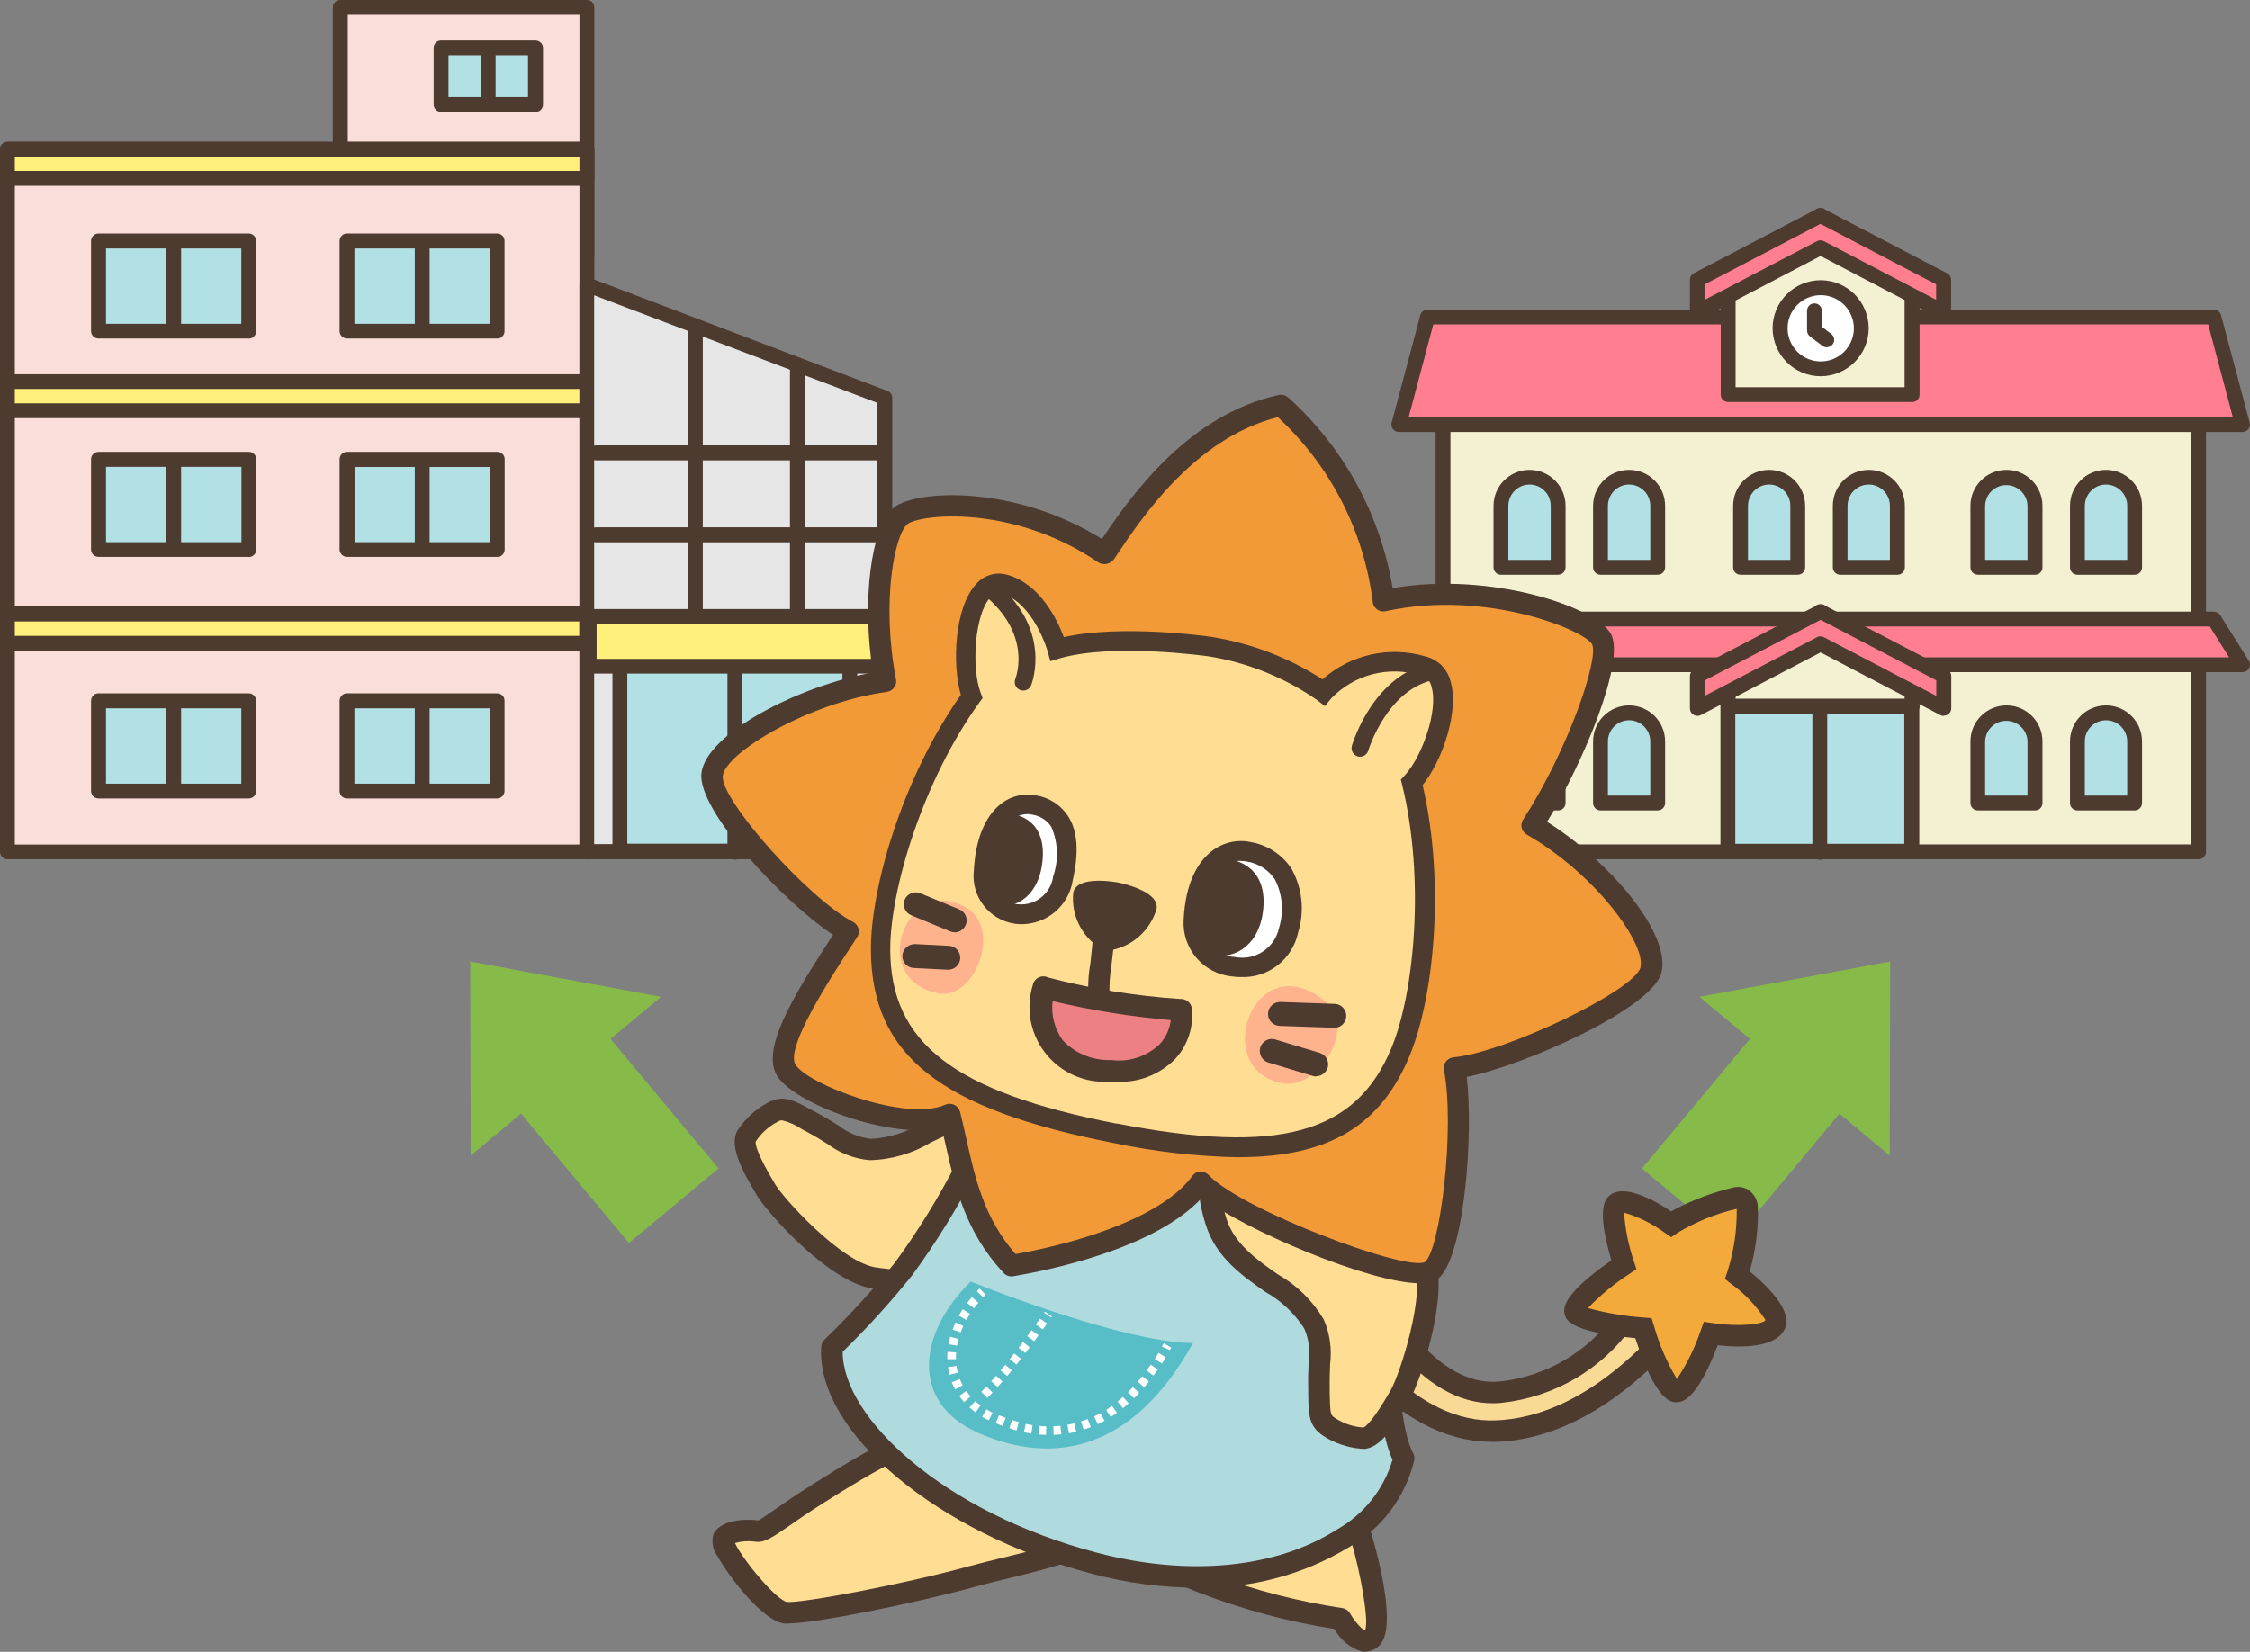 <?xml version="1.0" encoding="UTF-8"?><svg id="b" xmlns="http://www.w3.org/2000/svg" xmlns:xlink="http://www.w3.org/1999/xlink" viewBox="0 0 156.16 114.67" width="156.16" height="114.67"><rect x="0" y="0" width="156.16" height="114.67" fill="#808080" stroke="none"/><defs><style>.em{clip-path:url(#dx);}.en{fill:#fff;}.eo{fill:#57bdc6;}.ep{fill:#ffde93;}.eq{fill:#f4f1d3;}.er{fill:#ffef7b;}.es{fill:#e6e6e6;}.et{fill:#b1e1e5;}.eu{fill:#4e3b30;}.ev{fill:#f4aa3b;}.ew{fill:#ff7e90;}.ex{fill:none;}.ey{fill:#faded9;}.ez{clip-path:url(#ds);}.fa{fill:#f29a37;}.fb{fill:#f9da95;}.fc{fill:#ed8082;}.fd{fill:#afdade;}.fe{fill:#87bb49;}.ff{opacity:.45;}.fg{fill:#ff7e86;}</style><clipPath id="ds"><rect class="ex" x="86.41" y="68.46" width="6.42" height="6.78"/></clipPath><clipPath id="dx"><rect class="ex" x="62.46" y="62.51" width="5.79" height="6.47"/></clipPath></defs><g id="c"><g id="d"><path id="e" class="fe" d="m32.67,80.22l13.21-11.02-13.24-2.45.03,13.47Z"/><rect id="f" class="fe" x="37.89" y="70.39" width="8.09" height="15.06" transform="translate(-40.16 44.91) rotate(-39.81)"/><path id="g" class="fe" d="m131.16,80.22l-13.21-11.02,13.24-2.45-.03,13.47Z"/><rect id="h" class="fe" x="114.36" y="73.87" width="15.06" height="8.09" transform="translate(-16 121.67) rotate(-50.19)"/><rect id="i" class="ey" x="23.62" y=".52" width="17.12" height="17.22"/><g id="j"><g id="k"><path id="l" class="eu" d="m40.74,18.25h-17.12c-.29,0-.52-.23-.52-.52h0V.52c0-.29.23-.52.52-.52h0s17.12,0,17.12,0c.28,0,.52.23.51.52h0v17.22c0,.28-.23.52-.51.52h0m-16.6-1.03h16.08V1.03h-16.08v16.19Z"/><rect id="m" class="ey" x=".52" y="10.36" width="40.22" height="48.78"/><path id="n" class="eu" d="m40.74,59.65H.52c-.28,0-.52-.23-.52-.51,0,0,0,0,0,0V10.36c0-.28.23-.52.52-.51h40.22c.28,0,.51.23.51.51v48.78c0,.28-.23.52-.51.52m-39.71-1.03h39.19V10.87H1.03v47.75Z"/><rect id="o" class="er" x=".52" y="10.36" width="40.22" height="2.03"/><path id="p" class="eu" d="m40.74,12.9H.52C.23,12.91,0,12.67,0,12.39c0,0,0,0,0,0v-2.03c0-.28.23-.52.52-.51h40.22c.28,0,.51.23.51.51v2.03c0,.28-.23.52-.51.52h0M1.03,11.87h39.19v-1H1.03v1Z"/><rect id="q" class="er" x=".52" y="26.48" width="40.22" height="2.03"/><path id="r" class="eu" d="m40.74,29.03H.52c-.28,0-.52-.23-.52-.51,0,0,0,0,0,0v-2.03c0-.28.23-.51.52-.51h40.22c.28,0,.52.23.51.52h0v2.03c0,.28-.23.52-.51.52h0M1.03,28h39.19v-1H1.03v1Z"/><rect id="s" class="er" x=".52" y="42.61" width="40.22" height="2.03"/><path id="t" class="eu" d="m40.74,45.16H.52c-.28,0-.52-.23-.52-.51,0,0,0,0,0,0v-2.03c0-.28.23-.52.51-.52,0,0,0,0,0,0h40.22c.28,0,.52.23.51.52h0v2.03c0,.28-.23.52-.51.52m-39.71-1.03h39.19v-1H1.03v1Z"/><path id="u" class="es" d="m40.74,59.13h20.69v-31.5l-20.69-7.86v39.36Z"/><path id="v" class="eu" d="m61.42,59.65h-20.69c-.28,0-.51-.23-.51-.51V19.77c0-.28.23-.52.51-.52.06,0,.13.01.19.03l20.68,7.86c.2.08.33.27.33.48v31.5c0,.28-.23.51-.52.51m-20.17-1.03h19.66v-30.63l-19.66-7.47v38.1Z"/><rect id="w" class="et" x="43.02" y="45.42" width="15.97" height="13.67"/><path id="x" class="eu" d="m58.99,59.6h-15.97c-.28,0-.52-.23-.51-.52v-13.67c0-.28.23-.52.51-.52h15.97c.28,0,.51.23.51.52v13.67c0,.28-.23.52-.51.52m-15.45-1.03h14.93v-12.64h-14.93v12.64Z"/><path id="y" class="eu" d="m51.01,59.68c-.28,0-.52-.23-.52-.51h0v-13.88c-.01-.29.21-.53.49-.54.29-.01.53.21.54.49,0,.02,0,.03,0,.05v13.87c0,.28-.23.52-.51.52h0"/><rect id="z" class="er" x="40.9" y="42.8" width="20.42" height="3.45"/><path id="aa" class="eu" d="m61.32,46.76h-20.42c-.28,0-.52-.23-.51-.52v-3.44c0-.28.23-.52.51-.52h20.42c.28,0,.52.23.51.52h0v3.45c0,.28-.23.52-.51.52m-19.9-1.03h19.38v-2.42h-19.39v2.42Z"/><path id="ab" class="eu" d="m48.27,43.18c-.28,0-.52-.23-.52-.51h0v-19.92c-.01-.29.21-.53.49-.54.29-.01.53.21.54.49,0,.02,0,.03,0,.05v19.92c0,.28-.23.52-.51.52h0"/><path id="ac" class="eu" d="m55.35,43.18c-.28,0-.52-.23-.52-.51h0v-17.1c.01-.29.25-.51.54-.49.27.01.48.23.49.49v17.1c0,.28-.23.52-.51.52h0"/><path id="ad" class="eu" d="m61.3,31.96h-19.93c-.28,0-.52-.23-.52-.52,0-.28.23-.52.52-.52h19.93c.28,0,.52.23.52.52,0,.28-.23.52-.52.52h0"/><path id="ae" class="eu" d="m61.3,37.65h-19.93c-.28,0-.52-.23-.52-.52,0-.28.23-.52.52-.52h19.93c.28,0,.52.23.52.52,0,.28-.23.52-.52.52h0"/><rect id="af" class="et" x="24.09" y="16.72" width="10.43" height="6.26"/><path id="ag" class="eu" d="m34.52,23.5h-10.43c-.28,0-.52-.23-.52-.51,0,0,0,0,0,0v-6.26c0-.28.23-.52.51-.52,0,0,0,0,0,0h10.43c.28,0,.52.23.51.52h0v6.26c0,.28-.23.52-.51.52h0m-9.91-1.03h9.4v-5.23h-9.4v5.23Z"/><path id="ah" class="eu" d="m29.31,23.28c-.28,0-.52-.23-.52-.51,0,0,0,0,0,0v-5.93c-.01-.29.21-.53.49-.54.29-.01.53.21.54.49,0,.02,0,.03,0,.05v5.94c0,.28-.23.52-.51.52,0,0,0,0,0,0"/><rect id="ai" class="et" x="30.62" y="3.32" width="6.55" height="3.93"/><path id="aj" class="eu" d="m37.17,7.77h-6.55c-.28,0-.52-.23-.52-.51h0v-3.93c0-.28.23-.52.52-.51h6.55c.28,0,.52.23.52.51h0v3.93c0,.28-.23.52-.52.51h0m-6.04-1.03h5.52v-2.9h-5.52v2.9Z"/><path id="ak" class="eu" d="m33.89,7.64c-.28,0-.52-.23-.52-.51,0,0,0,0,0,0v-3.73c.01-.29.25-.51.54-.49.27.01.48.23.49.49v3.73c0,.28-.23.52-.51.52,0,0,0,0,0,0"/><rect id="al" class="et" x="6.84" y="16.72" width="10.43" height="6.26"/><path id="am" class="eu" d="m17.27,23.5H6.84c-.28,0-.52-.23-.52-.51,0,0,0,0,0,0v-6.26c0-.28.23-.52.51-.52,0,0,0,0,0,0h10.43c.29,0,.52.23.52.52h0v6.26c0,.29-.23.52-.52.52h0m-9.91-1.03h9.4v-5.23H7.36v5.23Z"/><path id="an" class="eu" d="m12.06,23.28c-.28,0-.52-.23-.52-.51,0,0,0,0,0,0v-5.93c-.01-.29.21-.53.49-.54.29-.01.53.21.54.49,0,.02,0,.03,0,.05v5.94c0,.28-.23.52-.51.52,0,0,0,0,0,0"/><rect id="ao" class="et" x="24.09" y="31.89" width="10.43" height="6.26"/><path id="ap" class="eu" d="m34.52,38.66h-10.43c-.28,0-.52-.23-.52-.51,0,0,0,0,0,0v-6.26c0-.29.23-.52.52-.52h10.43c.28,0,.52.23.51.52v6.26c0,.28-.23.52-.51.52h0m-9.91-1.03h9.4v-5.22h-9.4v5.22Z"/><path id="aq" class="eu" d="m29.31,38.44c-.28,0-.52-.23-.52-.51,0,0,0,0,0,0v-5.93c-.01-.29.21-.53.49-.54.29-.01.53.21.54.49,0,.02,0,.03,0,.05v5.94c0,.28-.23.52-.51.52,0,0,0,0,0,0"/><rect id="ar" class="et" x="6.84" y="31.89" width="10.43" height="6.26"/><path id="as" class="eu" d="m17.27,38.66H6.84c-.28,0-.52-.23-.52-.51,0,0,0,0,0,0v-6.26c0-.29.23-.52.52-.52h10.43c.29,0,.52.23.52.52v6.26c0,.29-.23.52-.52.52h0m-9.91-1.03h9.4v-5.23H7.36v5.23Z"/><path id="at" class="eu" d="m12.06,38.44c-.28,0-.52-.23-.52-.51,0,0,0,0,0,0v-5.93c-.01-.29.21-.53.49-.54.29-.01.53.21.54.49,0,.02,0,.03,0,.05v5.94c0,.28-.23.52-.51.52,0,0,0,0,0,0"/><rect id="au" class="et" x="24.09" y="48.65" width="10.43" height="6.26"/><path id="av" class="eu" d="m34.52,55.43h-10.43c-.29,0-.52-.23-.52-.52v-6.26c0-.28.23-.52.51-.52h10.43c.28,0,.52.23.51.52v6.26c0,.28-.23.52-.51.52m-9.91-1.03h9.4v-5.23h-9.4v5.23Z"/><path id="aw" class="eu" d="m29.31,55.21c-.28,0-.52-.23-.52-.51,0,0,0,0,0,0v-5.94c-.01-.29.21-.53.49-.54.29-.01.53.21.54.49,0,.02,0,.03,0,.05v5.94c0,.28-.23.52-.51.52h0"/><rect id="ax" class="et" x="6.84" y="48.65" width="10.43" height="6.26"/><path id="ay" class="eu" d="m17.27,55.43H6.84c-.29,0-.52-.23-.52-.52v-6.26c0-.28.23-.52.51-.52h10.43c.29,0,.52.23.52.52v6.26c0,.29-.23.52-.52.52m-9.91-1.03h9.4v-5.23H7.36v5.23Z"/><path id="az" class="eu" d="m12.06,55.21c-.28,0-.52-.23-.52-.51,0,0,0,0,0,0v-5.94c-.01-.29.21-.53.49-.54.29-.01.53.21.54.49,0,.02,0,.03,0,.05v5.94c0,.28-.23.52-.51.52h0"/><rect id="ba" class="eq" x="100.15" y="27.59" width="52.44" height="31.54"/><path id="bb" class="eu" d="m152.59,59.65h-52.44c-.28,0-.52-.23-.51-.52v-31.54c0-.28.23-.52.51-.52h52.44c.29,0,.52.23.52.52v31.54c0,.29-.23.52-.52.52m-51.92-1.03h51.41v-30.51h-51.41v30.51Z"/><path id="bc" class="ew" d="m155.64,29.48h-58.55l1.99-7.47h54.58l1.99,7.47Z"/><path id="bd" class="eu" d="m155.64,29.99h-58.55c-.28,0-.52-.23-.52-.51,0-.05,0-.09.02-.14l1.99-7.47c.06-.23.27-.38.5-.38h54.57c.23,0,.44.16.5.38l1.99,7.47c.07.28-.09.56-.37.63-.04.01-.09.02-.13.02m-57.88-1.03h57.21l-1.71-6.44h-53.78l-1.71,6.44Z"/><path id="be" class="ew" d="m155.64,46.15h-58.55l1.99-3.17h54.58l1.99,3.17Z"/><path id="bf" class="eu" d="m155.64,46.66h-58.55c-.28,0-.52-.23-.52-.52,0-.1.03-.19.08-.27l1.99-3.17c.09-.15.26-.24.44-.24h54.57c.18,0,.34.09.44.24l1.99,3.17c.15.24.08.56-.16.71-.08.05-.18.08-.27.08m-57.62-1.03h56.68l-1.34-2.14h-54l-1.34,2.14Z"/><path id="bg" class="eq" d="m132.7,46.72l-6.35-3.01-6.41,3.01v2.31h12.76v-2.31Z"/><path id="bh" class="eu" d="m132.7,49.54h-12.76c-.28,0-.51-.23-.51-.51v-2.31c0-.2.12-.38.3-.47l6.41-3.01c.14-.07.3-.07.44,0l6.35,3.01c.18.08.3.27.3.47v2.31c0,.28-.23.52-.52.51m-12.25-1.03h11.73v-1.47l-5.84-2.77-5.89,2.77v1.47Z"/><rect id="bi" class="et" x="119.93" y="49.03" width="12.76" height="10.06"/><path id="bj" class="eu" d="m132.69,59.61h-12.76c-.28,0-.52-.23-.52-.51h0v-10.07c0-.28.23-.52.52-.51h12.76c.28,0,.52.23.52.51v10.06c0,.29-.23.52-.52.52m-12.25-1.03h11.73v-9.03h-11.73v9.03Z"/><path id="bk" class="eu" d="m126.31,59.68c-.28,0-.52-.23-.52-.51h0v-9.98c.01-.29.25-.51.54-.49.27.01.48.23.49.49v9.98c0,.28-.23.52-.51.52h0"/><path id="bl" class="ew" d="m134.91,46.94l-8.51-4.45v-.03l-.03.02-.03-.02v.03l-8.51,4.45v2.24l8.55-4.47,8.55,4.47v-2.24Z"/><path id="bm" class="eu" d="m134.91,49.7c-.08,0-.17-.02-.24-.06l-8.31-4.35-8.31,4.35c-.16.08-.35.08-.51-.02-.15-.09-.25-.26-.25-.44v-2.24c0-.19.11-.37.28-.46l8.42-4.4s.05-.04.07-.06c.12-.07.26-.1.39-.07.07,0,.13.03.19.06.03.02.06.04.08.06l8.43,4.4c.17.09.28.27.28.46v2.24c0,.18-.09.35-.25.44-.08.05-.17.07-.27.07m-8.55-5.5c.08,0,.17.02.24.06l7.79,4.07v-1.08l-8.03-4.2-8.03,4.2v1.07l7.79-4.07c.07-.04.16-.06.24-.06"/><path id="bn" class="et" d="m141.24,55.74h-3.97v-4.28c.02-1.1.93-1.96,2.03-1.94,1.06.02,1.92.88,1.94,1.94v4.28Z"/><path id="bo" class="eu" d="m141.24,56.26h-3.97c-.28,0-.51-.23-.51-.51v-4.28c0-1.38,1.12-2.5,2.5-2.5s2.5,1.12,2.5,2.5v4.28c0,.28-.23.52-.52.51m-3.45-1.03h2.93v-3.76c-.02-.81-.7-1.45-1.51-1.43-.78.02-1.41.65-1.43,1.43v3.76Z"/><path id="bp" class="et" d="m148.16,55.74h-3.97v-4.28c.02-1.1.93-1.96,2.03-1.94,1.06.02,1.92.88,1.94,1.94v4.28Z"/><path id="bq" class="eu" d="m148.15,56.26h-3.97c-.28,0-.51-.23-.51-.51v-4.28c0-1.38,1.12-2.5,2.5-2.5s2.5,1.12,2.5,2.5v4.28c0,.28-.23.51-.51.51m-3.45-1.03h2.93v-3.76c0-.81-.66-1.47-1.47-1.47-.81,0-1.47.66-1.47,1.47h0v3.76Z"/><path id="br" class="et" d="m108.14,55.74h-3.97v-4.28c.02-1.1.93-1.96,2.03-1.94,1.06.02,1.92.88,1.94,1.94v4.28Z"/><path id="bs" class="eu" d="m108.14,56.26h-3.97c-.28,0-.51-.23-.51-.51v-4.28c0-1.38,1.12-2.5,2.5-2.5s2.5,1.12,2.5,2.5v4.28c0,.28-.23.51-.51.51m-3.45-1.03h2.93v-3.76c0-.81-.66-1.47-1.47-1.47-.81,0-1.47.66-1.47,1.47h0s0,3.76,0,3.76Z"/><path id="bt" class="et" d="m115.05,55.74h-3.97v-4.28c.02-1.1.93-1.96,2.03-1.94,1.06.02,1.92.88,1.94,1.94v4.28Z"/><path id="bu" class="eu" d="m115.05,56.26h-3.97c-.28,0-.51-.23-.51-.51v-4.28c0-1.38,1.12-2.5,2.5-2.5s2.5,1.12,2.5,2.5v4.28c0,.28-.23.51-.51.51m-3.45-1.03h2.93v-3.76c0-.81-.66-1.47-1.47-1.47-.81,0-1.47.66-1.47,1.47h0v3.76Z"/><path id="bv" class="et" d="m141.24,39.39h-3.97v-4.27c.02-1.1.93-1.96,2.03-1.94,1.06.02,1.92.88,1.94,1.94v4.27Z"/><path id="bw" class="eu" d="m141.24,39.9h-3.97c-.28,0-.51-.23-.51-.51v-4.27c0-1.38,1.12-2.5,2.5-2.5s2.5,1.12,2.5,2.5v4.27c0,.28-.23.52-.52.51m-3.45-1.03h2.93v-3.76c-.02-.81-.7-1.45-1.51-1.43-.78.02-1.41.65-1.43,1.43v3.76Z"/><path id="bx" class="et" d="m148.16,39.39h-3.97v-4.27c.02-1.1.93-1.96,2.03-1.94,1.06.02,1.92.88,1.94,1.94v4.27Z"/><path id="by" class="eu" d="m148.15,39.9h-3.97c-.28,0-.51-.23-.51-.51v-4.27c0-1.38,1.12-2.5,2.5-2.5s2.5,1.12,2.5,2.5v4.27c0,.28-.23.51-.51.51m-3.45-1.03h2.93v-3.76c0-.81-.66-1.47-1.47-1.47-.81,0-1.46.66-1.47,1.47v3.76Z"/><path id="bz" class="et" d="m124.77,39.39h-3.97v-4.27c.02-1.1.93-1.96,2.03-1.94,1.06.02,1.92.88,1.94,1.94v4.27Z"/><path id="ca" class="eu" d="m124.77,39.9h-3.97c-.28,0-.51-.23-.51-.51v-4.27c0-1.38,1.12-2.5,2.5-2.5s2.5,1.12,2.5,2.5v4.27c0,.28-.23.51-.51.51m-3.45-1.03h2.93v-3.76c0-.81-.66-1.47-1.47-1.47-.81,0-1.46.66-1.47,1.47v3.76Z"/><path id="cb" class="et" d="m131.69,39.39h-3.97v-4.27c.02-1.1.93-1.96,2.03-1.94,1.06.02,1.92.88,1.94,1.94v4.27Z"/><path id="cc" class="eu" d="m131.69,39.9h-3.97c-.28,0-.51-.23-.51-.51v-4.27c0-1.38,1.12-2.5,2.5-2.5s2.5,1.12,2.5,2.5v4.27c0,.28-.23.51-.51.51m-3.46-1.03h2.93v-3.76c0-.81-.66-1.47-1.47-1.47-.81,0-1.46.66-1.47,1.47v3.76Z"/><path id="cd" class="et" d="m108.14,39.39h-3.97v-4.27c.02-1.1.93-1.96,2.03-1.94,1.06.02,1.92.88,1.94,1.94v4.27Z"/><path id="ce" class="eu" d="m108.14,39.9h-3.97c-.28,0-.51-.23-.51-.51v-4.27c0-1.38,1.12-2.5,2.5-2.5s2.5,1.12,2.5,2.5v4.27c0,.28-.23.51-.51.51m-3.45-1.03h2.93v-3.76c0-.81-.66-1.47-1.47-1.47-.81,0-1.46.66-1.47,1.47v3.76Z"/><path id="cf" class="et" d="m115.05,39.39h-3.97v-4.27c.02-1.1.93-1.96,2.03-1.94,1.06.02,1.92.88,1.94,1.94v4.27Z"/><path id="cg" class="eu" d="m115.05,39.9h-3.97c-.28,0-.51-.23-.51-.51v-4.27c0-1.38,1.12-2.5,2.5-2.5s2.5,1.12,2.5,2.5v4.27c0,.28-.23.51-.51.51m-3.45-1.03h2.93v-3.76c0-.81-.66-1.47-1.47-1.47-.81,0-1.46.66-1.47,1.47v3.76Z"/><path id="ch" class="eq" d="m132.7,19.63l-6.35-3.01-6.41,3.01v7.76h12.76v-7.76Z"/><path id="ci" class="eu" d="m132.7,27.91h-12.76c-.28,0-.51-.23-.51-.51v-7.76c0-.2.12-.38.3-.47l6.41-3.01c.14-.06.3-.06.44,0l6.35,3.01c.18.08.3.27.3.47v7.76c0,.28-.23.52-.52.51m-12.25-1.03h11.73v-6.92l-5.84-2.77-5.89,2.77v6.91Z"/><path id="cj" class="ew" d="m134.91,19.42l-8.51-4.46v-.03l-.03.02-.03-.02v.03l-8.51,4.45v2.24l8.55-4.47,8.55,4.47v-2.23Z"/><path id="ck" class="eu" d="m134.91,22.18c-.08,0-.17-.02-.24-.06l-8.31-4.35-8.31,4.35c-.16.08-.35.08-.51-.02-.15-.09-.25-.26-.25-.44v-2.24c0-.19.11-.37.28-.46l8.42-4.4s.05-.04.07-.05c.12-.07.26-.1.39-.07.07,0,.13.03.19.07.03.02.05.04.08.06l8.42,4.4c.17.09.28.27.28.46v2.24c0,.18-.09.35-.25.44-.08.05-.17.07-.27.07m-8.55-5.5c.08,0,.17.02.24.06l7.79,4.07v-1.07l-8.03-4.2-8.03,4.2v1.07l7.79-4.07c.07-.04.16-.06.24-.06"/><path id="cl" class="en" d="m129.18,22.79c0,1.56-1.26,2.82-2.82,2.82-1.56,0-2.82-1.26-2.82-2.82s1.26-2.82,2.82-2.82,2.82,1.26,2.82,2.82h0"/><path id="cm" class="eu" d="m126.37,26.12c-1.84,0-3.33-1.49-3.34-3.33,0-1.84,1.49-3.33,3.33-3.34,1.84,0,3.33,1.49,3.34,3.33h0c0,1.84-1.49,3.33-3.33,3.34m0-5.63c-1.27,0-2.3,1.03-2.3,2.3s1.03,2.3,2.3,2.3c1.27,0,2.3-1.03,2.3-2.3s-1.03-2.3-2.3-2.3h0"/><path id="cn" class="en" d="m125.93,21.59v1.35l.86.65"/><path id="co" class="eu" d="m126.8,24.11c-.11,0-.22-.03-.31-.1l-.86-.65c-.13-.1-.21-.25-.21-.41v-1.35c-.01-.29.21-.53.49-.54.29-.01.53.21.54.49,0,.02,0,.03,0,.05v1.09l.65.49c.23.17.27.5.1.72-.1.13-.25.2-.41.2"/><path id="cp" class="ep" d="m74.96,105.49c5.46,3.59,11.64,5.94,18.1,6.89,0,0,1.23,2.21,2.14,1.33s-.46-6.07-.75-7.08-11.53-9.07-11.53-9.07l-7.96,7.93Z"/><path id="cq" class="eu" d="m94.73,114.67c-.07,0-.14,0-.21-.02-.82-.25-1.5-.82-1.91-1.57-6.45-1.01-12.6-3.39-18.06-6.97-.34-.22-.44-.69-.22-1.03.03-.04.06-.08.1-.12l7.96-7.92c.26-.26.66-.29.96-.08,7.59,5.45,11.57,8.63,11.82,9.46.45,1.52,1.84,6.59.56,7.82-.26.26-.62.41-1,.42m-18.59-9.31c5.18,3.24,10.96,5.37,17,6.28.24.03.45.17.57.38.31.55.82,1.12,1.03,1.16.3-.55-.28-3.92-1-6.33-.42-.64-5.71-4.68-10.75-8.31l-6.85,6.83Z"/><path id="cr" class="ep" d="m73.15,83.54c-1.19,2.2-2.62,4.53-5.18,4.98-2.44.51-4.94.57-7.4.19-2.78-.53-6.8-5.11-7.38-6.07s-1.86-3.09-1.33-3.82c.45-.67,1.06-1.22,1.78-1.6.78-.41,1.17-.14,2.68.68,2.04,1.1,2.58,1.8,4.1,1.91,2.88.21,5.79-3.19,9.49-2.44s5.14,2.65,3.24,6.17"/><path id="cs" class="eu" d="m63.51,89.71c-1.03,0-2.06-.09-3.08-.28-3.08-.58-7.22-5.32-7.88-6.42-1.08-1.8-2.04-3.61-1.29-4.64.52-.76,1.22-1.39,2.03-1.82,1.08-.57,1.76-.2,3.09.53l.28.15c.64.34,1.13.65,1.55.91.65.51,1.43.83,2.25.92,1.25-.07,2.46-.45,3.53-1.1,1.76-.84,3.75-1.8,6.06-1.33s3.73,1.35,4.35,2.67c.58,1.23.37,2.78-.61,4.59-1.26,2.33-2.84,4.85-5.7,5.36-1.51.29-3.05.44-4.59.46m-9.21-11.94c-.11,0-.22.04-.31.1-.62.32-1.15.8-1.53,1.38-.03.16.06.81,1.35,2.96.62,1.03,4.51,5.31,6.9,5.76,2.37.37,4.79.3,7.13-.19,2.21-.39,3.51-2.49,4.65-4.6.74-1.38.94-2.47.57-3.25-.4-.85-1.51-1.47-3.3-1.84-1.82-.37-3.5.43-5.12,1.21-1.29.78-2.77,1.21-4.28,1.24-1.06-.1-2.07-.49-2.92-1.13-.4-.25-.87-.54-1.48-.87l-.29-.15c-.42-.29-.89-.5-1.39-.62"/><path id="ct" class="fb" d="m94.4,86.91c1.08,4.12,4.81,10.21,9.74,9.74,3.49-.36,6.65-2.24,8.64-5.13,1.19-.75,2.46-.86,2.47,1.71-.49.43-5.47,6.25-11.92,6.12-5.77-.11-11.06-6.53-11.44-11.7"/><path id="cu" class="eu" d="m103.53,100.09h-.21c-6.25-.12-11.76-6.88-12.17-12.39l1.48-.11c.36,4.87,5.37,10.91,10.71,11.02,2.54.03,6.5-.89,11.12-5.65l.03-.03c-.04-.75-.21-1.05-.32-1.1-.08-.04-.36-.04-.86.24-2.13,3-5.45,4.93-9.11,5.32-5.26.51-9.33-5.71-10.53-10.29l1.44-.38c1.04,3.95,4.61,9.59,8.95,9.19,3.25-.34,6.19-2.07,8.06-4.74l.09-.17.17-.1c.7-.58,1.67-.73,2.51-.37.73.4,1.09,1.29,1.1,2.7v.34l-.25.22s-.11.11-.21.21c-4.87,5.01-9.19,6.1-12.01,6.1"/><path id="cv" class="ev" d="m112.12,83.64c.65-.86,3.86,1.35,3.86,1.35,1.39-.84,2.9-1.45,4.48-1.81.35-.08.7.13.78.49,0,.03.01.07.02.11.05,1.61-.18,3.23-.68,4.76,0,0,3.07,2.42,2.62,3.42-.55,1.23-4.47.64-4.47.64,0,0-1.44,4-2.37,4.02-.95.02-2.31-4.4-2.31-4.4,0,0-4.56-.4-4.74-1.14-.2-.86,3.38-3.26,3.38-3.26,0,0-1.1-3.48-.59-4.17"/><path id="cw" class="eu" d="m116.34,97.35c-.4,0-1.44-.15-2.84-4.45-4.61-.46-4.8-1.27-4.9-1.67-.08-.32-.3-1.28,3.24-3.73-.49-1.66-.87-3.57-.31-4.31.82-1.09,2.8-.18,4.46.9,1.35-.74,2.8-1.29,4.3-1.65.38-.1.79-.03,1.11.2.34.25.55.62.6,1.04.06,1.55-.13,3.09-.56,4.58,1.49,1.23,2.96,2.82,2.44,3.98-.61,1.37-3.13,1.32-4.66,1.15-1.5,3.93-2.5,3.94-2.85,3.95h-.04Zm-6.12-6.54c1.28.35,2.59.57,3.91.66l.5.04.15.48c.37,1.32.91,2.58,1.61,3.75.7-1.06,1.26-2.2,1.66-3.41l.21-.57.6.09c1.8.27,3.49.1,3.68-.21-.64-.99-1.45-1.84-2.41-2.53l-.41-.32.17-.5c.45-1.41.67-2.89.65-4.37-1.45.33-2.84.9-4.12,1.67l-.43.3-.43-.3c-.86-.63-1.82-1.11-2.84-1.41.08,1.16.31,2.3.69,3.4l.17.53-.46.31c-1.06.68-2.03,1.48-2.9,2.38"/><path id="cx" class="ep" d="m68.99,98.49c-4.35.17-9.59,3.55-12.28,5.25s-3.67,2.64-4.2,2.55-2.01-.05-2.32.53,3.03,5.04,4.36,5.15,8.64-1.33,12.97-2.53,10.46-1.93,10.93-5.86-9.46-5.09-9.46-5.09"/><path id="cy" class="eu" d="m54.7,112.71c-.08,0-.15,0-.21,0-1.57-.13-4.03-3.45-4.69-4.69-.34-.44-.44-1.03-.26-1.56.59-1.1,2.63-.99,3.11-.91.09-.04.69-.45,1.26-.85.6-.42,1.38-.95,2.41-1.6l.25-.16c2.79-1.75,7.98-5.02,12.4-5.2.04,0,.08,0,.12,0,.3.03,7.25.88,9.43,3.64.53.63.78,1.45.68,2.27-.45,3.8-5.13,4.93-9.26,5.93-.76.18-1.51.37-2.21.56-4.09,1.13-11.13,2.56-13.02,2.56m-3.7-5.59c.5,1.12,2.89,4,3.62,4.1,1.1.08,8.1-1.23,12.7-2.5.72-.2,1.48-.38,2.26-.57,3.66-.89,7.8-1.89,8.13-4.66.04-.43-.09-.85-.37-1.18-1.48-1.87-6.49-2.85-8.37-3.07-4.01.19-8.95,3.3-11.61,4.97l-.25.16c-1,.63-1.77,1.16-2.35,1.57-1.19.82-1.74,1.2-2.37,1.09-.46-.06-.94-.03-1.39.1"/><path id="cz" class="fd" d="m91.18,79.47c1.16,4.02,1.96,1.3,3.2,4.55,2.04,5.36,1.48,14.36,3.04,17.22-.96,5.34-9.6,10.37-21.4,7.3-10.72-2.79-18.62-9.7-18.27-15.01,1.76-1.71,3.42-3.54,4.96-5.45,3.26-4.49,4.14-6.92,5.94-9.93,2.01-3.34,15.94-3.71,18.03-2.96s4.5,4.28,4.5,4.28"/><path id="da" class="eu" d="m83.06,110.22c-2.44-.01-4.87-.33-7.23-.96-10.77-2.81-19.21-9.88-18.83-15.77.01-.18.09-.34.21-.47l.17-.17c1.68-1.63,3.26-3.37,4.73-5.19,1.62-2.22,3.06-4.56,4.31-7,.51-.97,1-1.88,1.6-2.88,2.34-3.89,16.91-4,18.92-3.28,2.25.8,4.61,4.18,4.87,4.56.04.07.08.14.1.21.52,1.81.88,1.97,1.25,2.13.68.3,1.29.69,1.93,2.36,1.1,2.89,1.46,6.76,1.78,10.17.28,2.94.54,5.72,1.21,6.95.08.15.11.32.08.49-.62,2.57-2.27,4.77-4.57,6.06-3.17,1.91-6.82,2.87-10.52,2.78m-24.58-16.37c-.02,4.56,6.97,11.17,17.73,13.97,6.33,1.65,12.37,1.05,16.57-1.63,1.87-1.05,3.25-2.79,3.86-4.84-.72-1.55-.97-4.21-1.26-7.28-.31-3.32-.67-7.08-1.69-9.78-.47-1.23-.78-1.37-1.14-1.53-.76-.34-1.4-.78-2.04-2.96-.7-.99-2.6-3.38-4.07-3.9-1.9-.67-15.4-.27-17.15,2.65-.58.96-1.06,1.86-1.56,2.81-1.28,2.5-2.76,4.9-4.42,7.17-1.5,1.87-3.11,3.65-4.83,5.32"/><path id="db" class="ep" d="m88.2,78.98c2.5-.04,5.23.06,6.88,2.07,1.64,1.87,2.92,4.03,3.79,6.36.91,2.68-1.11,8.43-1.67,9.41s-1.78,3.14-2.67,3.03c-.81-.06-1.59-.32-2.27-.77-.74-.48-.7-.95-.73-2.67-.04-2.32.3-3.13-.35-4.51-1.23-2.61-5.62-3.47-6.78-7.07s-.21-5.78,3.79-5.85"/><path id="dc" class="eu" d="m94.6,100.58c-.05,0-.1,0-.16-.01-.92-.08-1.81-.38-2.58-.88-1.02-.67-1.04-1.43-1.06-2.95v-.32c-.02-.72,0-1.3.03-1.8.12-.81.02-1.64-.31-2.4-.68-1.05-1.6-1.92-2.69-2.53-1.6-1.12-3.41-2.38-4.13-4.63s-.66-3.91.19-5.1c.79-1.11,2.24-1.69,4.3-1.72,2.65-.05,5.63.1,7.47,2.34,1.7,1.94,3.02,4.17,3.92,6.59,1.01,2.97-1.09,8.9-1.73,10.01-1,1.75-2.05,3.41-3.25,3.41m-6.39-20.87c-1.56.03-2.61.4-3.11,1.1-.55.77-.54,2.04.02,3.78.57,1.77,2.1,2.84,3.57,3.87,1.31.74,2.41,1.82,3.18,3.12.43.97.58,2.05.45,3.1-.02.47-.04,1.03-.03,1.71v.33c.03,1.49.07,1.52.39,1.72.58.38,1.26.61,1.95.65.15-.05.68-.46,1.91-2.62.6-1.06,2.42-6.55,1.64-8.85-.84-2.24-2.08-4.32-3.66-6.12-1.42-1.73-3.88-1.84-6.3-1.8"/><path id="dd" class="fa" d="m70.21,87.87c-3.04-3.26-3.43-6.96-4.3-10.5-3.01,1.36-10.34-1.42-11.34-3.09s2.21-6.44,4.3-9.63c-3.01-1.56-9.75-8.69-9.44-10.92s6.65-5.71,12.02-6.45c-1.02-5.31-.21-10.45,1.05-11.49s8.16-1.48,14.17,2.63c1.93-2.91,5.85-8.91,12.23-10.3,3.92,3.52,6.45,8.33,7.11,13.56,7.12-1.55,14.36,1.23,15.14,2.66s-1.87,8.39-4.81,12.92c4.7,2.71,8.8,7.88,8.24,10.05s-10.27,6.48-13.63,6.79c.73,3.74-.08,12.93-1.63,14.09s-13.69-3.75-15.97-6.15c-2.14,2.95-7.83,4.92-13.14,5.8"/><path id="de" class="eu" d="m98.57,89.09c-3.5,0-12.2-3.72-15.13-5.96-3.28,3.59-10.79,5.08-13.11,5.47-.25.04-.49-.04-.66-.22-2.7-2.88-3.4-6.06-4.09-9.14-.07-.31-.14-.61-.21-.92-3.6.79-10.28-1.72-11.44-3.65-1.09-1.82,1-5.34,3.89-9.77-3.3-2.16-9.49-8.66-9.13-11.26.37-2.74,6.75-6.03,11.9-6.96-.79-4.92-.15-10.14,1.45-11.44,1.51-1.24,8.39-1.61,14.44,2.18,2.13-3.18,6.09-8.65,12.28-10,.24-.05.48.02.66.18,3.84,3.46,6.39,8.13,7.24,13.23,6.78-1.17,14.12,1.3,15.15,3.18,1.01,1.86-1.84,8.79-4.43,13.04,4.29,2.71,8.63,7.76,7.93,10.48-.64,2.5-9.55,6.45-13.51,7.23.48,3.97-.16,12.66-2.04,14.06-.36.21-.78.31-1.19.28m-15.22-7.76c.2,0,.4.08.54.23,2.3,2.42,13.61,6.69,15,6.05,1.07-.81,2.11-9.33,1.33-13.34-.08-.4.19-.79.59-.87.02,0,.05,0,.07-.01,3.6-.33,12.58-4.64,12.98-6.24.4-1.57-3.04-6.43-7.89-9.22-.36-.21-.48-.66-.27-1.02,0-.01.01-.02.02-.03,3.11-4.8,5.28-11.18,4.78-12.17-.51-.94-7.3-3.82-14.32-2.29-.4.09-.8-.16-.89-.56,0-.03-.01-.06-.01-.09-.62-4.92-2.95-9.46-6.59-12.82-5.81,1.47-9.53,7.09-11.34,9.82-.12.18-.29.3-.5.36-.2.05-.41.02-.59-.08-6.01-4.11-12.47-3.34-13.28-2.67-.87.71-1.83,5.34-.79,10.77.04.2,0,.41-.13.57-.12.16-.3.27-.5.3-5.46.75-11.17,4.22-11.39,5.81-.23,1.63,5.95,8.56,9.04,10.16.36.19.51.64.32,1-.01.02-.02.04-.04.06l-.25.39c-1.54,2.35-4.75,7.26-4.03,8.45.83,1.38,7.71,4.01,10.4,2.79.37-.17.81,0,.98.37.02.04.04.09.05.13.14.57.27,1.15.4,1.72.64,2.9,1.25,5.64,3.45,8.15,4.69-.83,10.26-2.66,12.27-5.43.13-.18.33-.29.55-.31h.04"/><path id="df" class="ep" d="m77.38,78.67c-11.91-2.33-16.22-6.01-16.25-12.73-.02-4.55,2.42-12.19,6.32-17.58-.94-2.47-.31-8.54,2.31-7.79s3.64,4.48,3.64,4.48c3.89-1.13,10.58-.17,10.58-.17,2.84.45,5.54,1.54,7.89,3.18,1.76-1.89,4.45-2.6,6.91-1.83,2.64.66,1.01,6.15-.79,8.09,1.58,6.46.96,14.46-.76,18.67-2.56,6.22-7.93,8.01-19.85,5.68"/><path id="dg" class="eu" d="m85.99,80.34c-2.94-.06-5.86-.39-8.74-1-12.06-2.36-16.77-6.11-16.8-13.4-.02-4.29,2.16-11.9,6.24-17.7-.61-2.08-.46-6.03,1.05-7.68.54-.64,1.41-.89,2.2-.65,2.27.65,3.45,3.13,3.9,4.32,4.02-.9,9.97-.06,10.23-.02,2.75.44,5.38,1.44,7.72,2.95,1.95-1.73,4.65-2.33,7.15-1.59.86.21,1.53.88,1.74,1.74.6,2.03-.54,5.45-1.94,7.19,1.6,6.91.75,14.77-.88,18.74-2,4.85-5.55,7.09-11.88,7.09m-8.47-2.34c11.27,2.2,16.62.72,19.08-5.27,1.6-3.89,2.31-11.78.73-18.24l-.09-.36.25-.27c1.23-1.32,2.36-4.55,1.88-6.16-.07-.39-.37-.71-.76-.8-2.21-.69-4.61-.07-6.21,1.6l-.43.53-.54-.42c-2.26-1.57-4.84-2.61-7.56-3.04-.07-.01-6.59-.93-10.29.14l-.67.2-.18-.67s-.96-3.37-3.17-4.01c-.3-.1-.63,0-.82.26-1.09,1.18-1.32,4.9-.66,6.63l.13.35-.22.3c-3.9,5.4-6.2,12.97-6.19,17.18.03,6.48,4.43,9.86,15.69,12.06"/><path id="dh" class="eu" d="m94.4,52.53c-.06,0-.11,0-.17-.02-.31-.1-.49-.42-.4-.74.06-.21,1.54-5.06,5.67-5.78.33-.04.62.19.67.51.04.31-.16.59-.47.66-3.41.59-4.72,4.9-4.73,4.94-.07.25-.31.43-.57.43"/><path id="di" class="eu" d="m71.02,47.94c-.33,0-.59-.27-.59-.59,0-.08.01-.15.04-.22.05-.13,1.21-3.13-2.28-5.92-.25-.21-.28-.59-.07-.84.2-.24.56-.28.81-.09,4.17,3.33,2.7,7.13,2.64,7.29-.09.23-.31.37-.55.37"/><path id="dj" class="en" d="m86.68,59.14c-1.74-.37-3.67.96-3.85,4.79s5.73,4.49,6.61.66c.75-3.27-.63-5-2.76-5.45"/><path id="dk" class="eu" d="m86.14,67.83c-.2,0-.4-.01-.6-.04-1.99-.18-3.49-1.9-3.39-3.9.13-2.82,1.13-4.16,1.95-4.8.77-.6,1.76-.84,2.72-.63,1.15.2,2.16.86,2.81,1.83.76,1.35.93,2.96.47,4.44-.39,1.86-2.06,3.17-3.96,3.1m-.02-8.07c-.43,0-.85.15-1.18.42-.84.65-1.34,1.99-1.42,3.78-.07,1.29.91,2.4,2.2,2.48,1.39.27,2.75-.62,3.05-2.01.35-1.13.25-2.35-.29-3.39-.45-.66-1.15-1.11-1.94-1.23-.14-.03-.28-.04-.42-.04"/><path id="dl" class="eu" d="m84.88,59.66c1.01-.08,3.19.61,2.77,3.68-.36,2.6-2.33,3.26-3.39,2.93-1.3-.41-1.22-3.5-.9-4.56s.88-2,1.52-2.05"/><path id="dm" class="en" d="m71.79,55.89c-1.57-.33-3.33.94-3.52,4.58s4.69,4.16,5.52.51c.7-3.11-.08-4.7-2-5.1"/><path id="dn" class="eu" d="m70.92,64.16c-.16,0-.32-.01-.47-.03-1.79-.25-3.06-1.89-2.86-3.69.15-2.75,1.12-4.05,1.9-4.65.69-.54,1.59-.75,2.44-.57.9.15,1.7.67,2.2,1.43.67,1.04.77,2.51.32,4.49-.28,1.74-1.78,3.01-3.54,3.02m.39-7.64c-.36,0-.72.13-1,.35-.79.6-1.27,1.9-1.37,3.64-.17,1.08.57,2.09,1.65,2.26.01,0,.02,0,.03,0,1.22.15,2.33-.72,2.49-1.94.39-1.13.34-2.36-.14-3.45-.31-.45-.79-.75-1.33-.83-.11-.02-.22-.04-.34-.04"/><path id="do" class="eu" d="m69.86,56.53c.92-.09,2.88.55,2.47,3.47-.35,2.47-2.13,3.12-3.09,2.81-1.17-.38-1.07-3.31-.77-4.32s.81-1.9,1.39-1.96"/><path id="dp" class="eu" d="m77.62,61.27s2.9.56,2.65,1.84c-.43,1.47-1.65,2.57-3.15,2.85-.27.06-.56,0-.78-.15-1.29-.83-2-2.31-1.85-3.83.25-1.28,3.14-.71,3.14-.71"/><g id="dq" class="ff"><g id="dr"><g class="ez"><g id="dt"><path id="du" class="fg" d="m92.02,69.54c2.21,1.82-.55,6.15-3.04,5.66-5.06-.98-1.91-9.74,3.04-5.66"/></g></g></g></g><g id="dv" class="ff"><g id="dw"><g class="em"><g id="dy"><path id="dz" class="fg" d="m67.13,63.05c2.43,1.52.49,6.39-2,5.91-5.06-.98-2.11-8.48,2-5.91"/></g></g></g></g><path id="ea" class="eu" d="m66.27,64.72c-.11,0-.22-.02-.32-.06l-2.71-1.12c-.42-.18-.62-.66-.45-1.08.18-.42.66-.62,1.08-.45l2.71,1.12c.42.17.63.66.45,1.08-.13.31-.43.52-.77.52"/><path id="eb" class="eu" d="m65.82,67.32h-.04l-2.36-.12c-.46-.02-.81-.41-.79-.87h0c.04-.45.42-.79.87-.79l2.36.12c.46.02.81.41.79.87-.02.44-.39.79-.83.79"/><path id="ec" class="eu" d="m92.62,71.35h-.03l-3.78-.13c-.46-.02-.82-.4-.8-.86.02-.46.4-.81.86-.8l3.78.13c.46.02.81.41.79.87-.02.44-.38.79-.82.79"/><path id="ed" class="eu" d="m91.35,74.73c-.08,0-.16-.01-.24-.04l-3.08-.93c-.44-.13-.69-.6-.56-1.04.13-.44.6-.69,1.04-.56l3.08.93c.44.13.69.6.56,1.03-.11.35-.43.59-.8.59"/><path id="ee" class="eu" d="m76.31,70.1c-.35,0-.66-.25-.73-.6-.09-.87-.06-1.75.1-2.62.08-.71.17-1.51.22-2.4.03-.41.39-.71.8-.68.39.03.69.37.68.76-.05.93-.15,1.76-.24,2.48-.12.71-.16,1.43-.12,2.15.08.4-.18.79-.58.88-.05.01-.1.02-.15.01"/><path id="ef" class="fc" d="m81.98,70.09c-3.23-.19-6.44-.71-9.56-1.57-.58,3.44.94,5.63,4.68,5.81s5.11-2.35,4.89-4.25"/><path id="eg" class="eu" d="m77.48,75.09c-.14,0-.28,0-.42-.01-2.85.23-5.35-1.89-5.59-4.74-.05-.66.02-1.32.21-1.94.07-.4.45-.68.86-.61.07.01.14.04.21.07,3.01.79,6.08,1.29,9.18,1.49.39-.02.74.26.79.65.14,1.29-.28,2.57-1.16,3.52-1.07,1.08-2.55,1.66-4.07,1.57m-4.43-5.59c-.12.97.14,1.94.71,2.73.88.92,2.11,1.41,3.38,1.36,1.22.16,2.44-.25,3.33-1.09.43-.46.7-1.05.78-1.68-2.76-.24-5.5-.68-8.2-1.32"/><path id="eh" class="eo" d="m67.38,88.97s10.37,4.22,15.42,4.27c-4.26,7.67-9.89,8.47-14.95,6.21-4.65-2.08-4.18-6.86-.47-10.48"/><path id="ei" class="en" d="m81.19,93.73l-.54-.25.12-.22.52.29-.1.18Z"/><path id="ej" class="en" d="m72.6,99.61c-.17,0-.35-.02-.52-.03l.05-.59c.16.01.32.03.49.03l-.02.59Zm.53,0l-.02-.6c.16,0,.32-.02.49-.03l.06.59c-.17.02-.35.03-.52.04m-1.56-.09c-.17-.03-.34-.06-.51-.09l.12-.58c.16.03.32.06.48.09l-.09.59Zm2.61-.02l-.1-.59c.16-.03.32-.06.47-.1l.14.58c-.17.04-.34.08-.51.11m-3.63-.2c-.17-.04-.33-.09-.5-.15l.18-.57c.16.05.31.1.47.14l-.15.58Zm4.65-.06l-.18-.57c.15-.05.31-.1.46-.16l.22.56c-.16.06-.33.12-.49.18m-5.63-.26c-.16-.06-.32-.12-.48-.19l.23-.55c.15.07.31.12.46.18l-.21.56Zm6.61-.12l-.26-.54c.14-.07.29-.14.43-.22l.29.52c-.15.08-.31.17-.47.24m-7.57-.27c-.16-.08-.32-.17-.46-.25l.31-.51c.13.08.27.16.42.23l-.26.53Zm8.48-.22l-.32-.5c.13-.09.27-.18.4-.28l.35.48c-.14.1-.29.2-.43.29m-9.39-.32c-.14-.11-.28-.22-.42-.34l.4-.44c.12.11.24.21.37.3l-.35.48Zm10.23-.29l-.37-.46c.12-.1.25-.21.37-.32l.4.44c-.13.12-.26.23-.4.34m-11.03-.43c-.12-.13-.23-.28-.33-.42l.49-.34c.09.13.19.25.29.37l-.44.39Zm11.8-.26l-.42-.42c.12-.11.23-.23.34-.35l.44.4c-.12.13-.24.25-.36.37m-12.42-.62c-.09-.16-.16-.32-.23-.49l.56-.22c.06.15.12.29.2.43l-.53.28Zm13.13-.14l-.45-.39c.11-.12.21-.25.31-.38l.47.37c-.11.14-.22.27-.33.4m.64-.81l-.48-.36c.1-.13.19-.26.29-.4l.49.34c-.1.14-.2.28-.3.42m-14.16-.06c-.04-.17-.08-.35-.1-.53l.59-.08c.02.16.05.31.09.46l-.58.15Zm14.75-.78l-.5-.32c.09-.14.18-.28.26-.42l.51.31c-.09.15-.18.29-.27.43m-14.9-.28v-.13c0-.14,0-.27.02-.4l.59.04c0,.12-.01.24-.01.35v.12h-.59Zm.67-.96l-.58-.1c.03-.17.07-.35.12-.52l.57.16c-.04.15-.08.31-.1.46m.25-.92l-.56-.2c.06-.16.13-.33.2-.49l.54.25c-.07.15-.13.3-.19.44m.4-.87l-.52-.29c.08-.15.17-.3.27-.45l.5.32c-.09.14-.17.28-.25.42m.53-.81l-.47-.36c.1-.14.21-.28.33-.41l.45.39c-.11.12-.21.25-.3.38"/><path id="ek" class="en" d="m68.23,90.05l-.43-.41c.06-.06.12-.12.19-.19l.42.43c-.06.06-.12.11-.17.17"/><path id="el" class="en" d="m68.53,97.04l-.42-.42c.11-.11.23-.23.35-.36l.43.41c-.12.13-.24.25-.35.37m.7-.75l-.44-.4.33-.38.45.39-.34.38Zm.67-.77l-.46-.38.32-.39.46.38-.32.39Zm.64-.79l-.47-.37.31-.4.47.37-.31.4Zm.62-.8l-.47-.36.3-.4.47.36-.3.4Zm.61-.82l-.48-.35.3-.41.48.35-.3.41Zm.6-.82l-.49-.34.29-.41.49.34-.29.41Zm.58-.83l-.49-.33.05-.07.49.34-.05.07Z"/></g></g></g></g></svg>